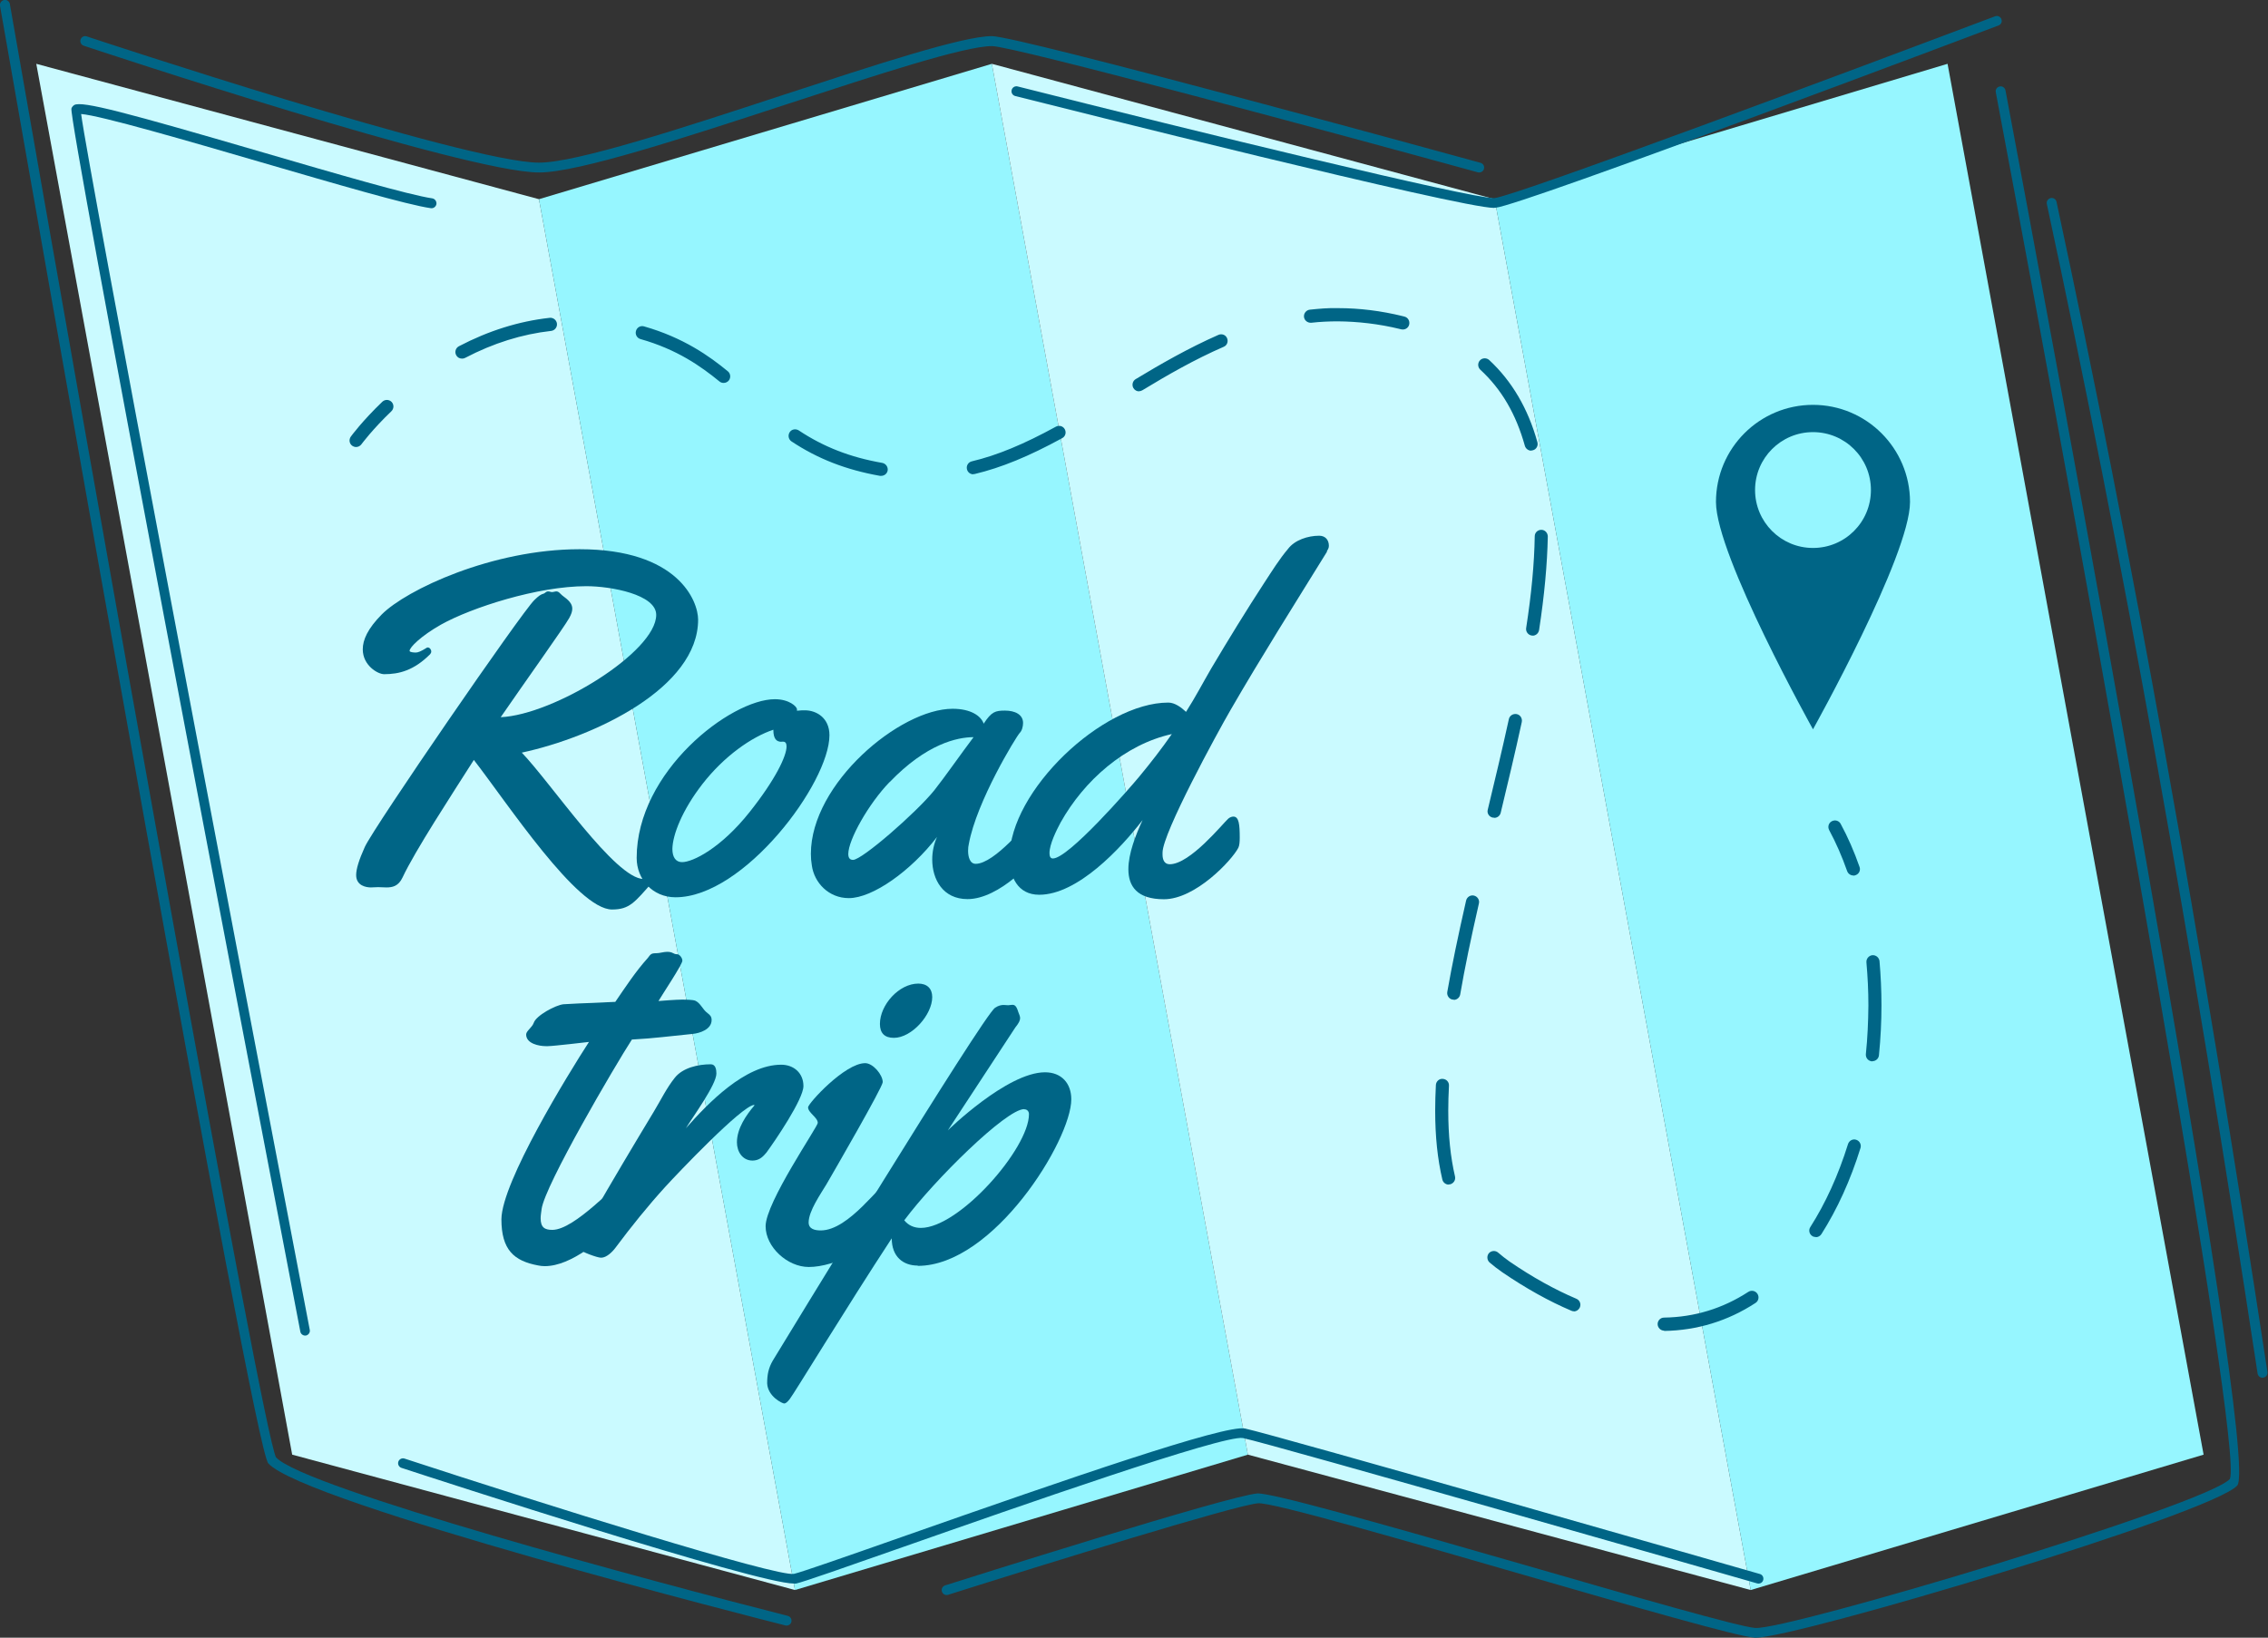 <?xml version="1.0" encoding="UTF-8"?>
<!DOCTYPE svg PUBLIC '-//W3C//DTD SVG 1.0//EN'
          'http://www.w3.org/TR/2001/REC-SVG-20010904/DTD/svg10.dtd'>
<svg height="116.5" preserveAspectRatio="xMidYMid meet" version="1.0" viewBox="-0.0 -0.0 161.3 116.5" width="161.3" xmlns="http://www.w3.org/2000/svg" xmlns:xlink="http://www.w3.org/1999/xlink" zoomAndPan="magnify"
><rect x="-0.0" y="-0.0" width="161.3" height="116.5" fill="#333333" stroke="none"/><g
  ><g
    ><g
      ><g
        ><g id="change1_1"
          ><path d="M56.54 113.11L20.78 103.48 2.58 4.54 38.33 14.17 56.54 113.11z" fill="#cafaff"
          /></g
          ><g id="change2_1"
          ><path d="M56.54 113.11L88.75 103.48 70.54 4.54 38.33 14.17 56.54 113.11z" fill="#96f6ff"
          /></g
          ><g id="change1_2"
          ><path d="M124.51 113.11L88.75 103.48 70.54 4.54 106.3 14.17 124.51 113.11z" fill="#cafaff"
          /></g
          ><g id="change2_2"
          ><path d="M124.51 113.11L156.72 103.48 138.51 4.54 106.3 14.17 124.51 113.11z" fill="#96f6ff"
          /></g
        ></g
        ><g fill="#006586"
        ><g id="change3_5"
          ><path d="M37.1,53.53c2.09,2.17,6.66,9,8.68,9,.22,0,.44-.2,.56-.2,.1,0,.19,.08,.19,.19,0,.07-.05,.15-.13,.24-1.26,1.42-1.62,1.94-2.87,1.94-2.48,0-7.42-7.53-9.83-10.64-1.63,2.56-4.18,6.46-5.07,8.36-.29,.62-.71,.71-1.15,.71-.2,0-.4-.02-.59-.02-.2,0-.35,.02-.51,.02-.34,0-1.05-.12-1.05-.88,0-.42,.19-1.06,.62-2.01,.69-1.48,11.14-16.67,12.05-17.55,.3-.29,.44-.4,.69-.47,.07-.03,.17-.15,.27-.15,.13,0,.2,.05,.3,.05s.22-.05,.29-.05c.2,0,.27,.15,.44,.29,.44,.32,.71,.57,.71,.94,0,.2-.07,.4-.22,.67-.32,.59-3.17,4.58-4.87,7.05,3.78-.17,11.06-4.64,11.06-7.28,0-1.45-3.22-2.04-4.97-2.04-3.46,0-8.16,1.52-10.33,2.73-1.43,.81-2.24,1.62-2.24,1.87,0,.1,.3,.12,.44,.12,.15,0,.35-.07,.78-.34,.02-.02,.05-.02,.07-.02,.13,0,.25,.13,.25,.29,0,.07-.03,.13-.08,.19-1.16,1.16-2.21,1.42-3.27,1.42-.45,0-1.52-.62-1.52-1.77,0-.67,.35-1.47,1.35-2.48,1.74-1.75,7.85-4.64,14.07-4.64,7.01,0,8.43,3.69,8.43,5.01,0,4.84-7.32,8.33-12.54,9.46Z"
            /><path d="M48.04,63.83c-1.63,0-2.76-1.28-2.76-2.8,0-6.15,6.69-11.29,9.83-11.29,1.01,0,1.57,.52,1.57,.72v.1c.24-.03,.44-.03,.57-.03,.79,0,1.74,.52,1.74,1.77,0,3.4-6.08,11.53-10.94,11.53Zm7.55-11.06c-.34,0-.59-.17-.59-.86-1.55,.52-3.49,1.87-5.04,3.86-1.45,1.87-2.12,3.61-2.14,4.62,0,.59,.24,.94,.69,.94,.76,0,2.76-.99,4.8-3.56,1.85-2.33,2.63-3.99,2.63-4.67,0-.22-.08-.34-.24-.34h-.12Z"
            /><path d="M74.2,59.58c0,.29-.02,.56-.1,.72-.46,.89-3.03,3.66-5.29,3.66-1.75,0-2.51-1.4-2.51-2.82,0-.56,.12-1.11,.34-1.6-1.85,2.41-4.58,4.35-6.27,4.35-1.45,0-2.46-1.11-2.63-2.31-.05-.29-.07-.56-.07-.84,0-5.01,6.34-10.32,10.08-10.32,1.3,0,2.02,.51,2.21,1.06,.56-.86,.83-.93,1.52-.93s1.28,.27,1.28,.88c0,.25-.08,.56-.24,.71-.25,.27-3.07,4.87-3.62,7.91-.03,.12-.05,.29-.05,.47,0,.42,.12,.93,.54,.93,1.35,0,3.73-2.98,4-3.22,.12-.1,.25-.15,.37-.15,.19,0,.34,.14,.35,.32,.03,.22,.1,.72,.1,1.18Zm-10.94-3.94c-1.48,1.53-2.93,4.1-2.93,5.11,0,.27,.1,.42,.34,.42,.64,0,4.48-3.35,5.77-4.94,.76-.96,1.9-2.6,2.8-3.79-1.15,0-3.35,.47-5.97,3.2Z"
            /><path d="M94.38,39.24c-2.31,3.74-4.67,7.47-6.86,11.26-.94,1.62-4.84,8.77-4.84,10.15v.14c0,.35,.12,.69,.51,.69,1.45,0,3.78-2.9,4.16-3.24,.12-.1,.25-.15,.37-.15,.4,0,.45,.59,.45,1.5,0,.29-.02,.56-.1,.72-.46,.89-3.05,3.66-5.29,3.66-1.92,0-2.53-.93-2.53-2.14,0-1.1,.52-2.44,1.01-3.49-1.55,2.01-4.62,5.31-7.35,5.31-1.55,0-2.11-1.3-2.11-2.65,0-4.74,6.62-11.02,11.29-11.02,.47,0,.93,.35,1.26,.66,.66-1.03,1.2-2.07,1.8-3.1,1.23-2.07,2.48-4.11,3.79-6.12,.52-.79,1.05-1.65,1.67-2.38,.47-.62,1.4-.93,2.21-.93,.44,0,.69,.3,.69,.72,0,.17-.08,.27-.15,.4Zm-18.95,19.27c-.3,.56-.79,1.55-.79,2.17,0,.17,.03,.39,.24,.39,1.11,0,5.41-4.94,6.15-5.83,.81-.98,1.58-1.97,2.31-3.02-3.35,.74-6.25,3.32-7.91,6.29Z"
          /></g
          ><g id="change3_3"
          ><path d="M41.89,74.12s-2.55,.3-2.92,.3h-.15c-.47,0-1.4-.17-1.4-.83,0-.25,.42-.49,.54-.83,.17-.52,1.55-1.26,2.11-1.32,.72-.05,1.45-.07,2.17-.1,1.58-.07-.07,0,1.52-.07,.72-1.05,1.45-2.17,2.31-3.12,.2-.27,.24-.34,.59-.34,.27,0,.52-.1,.79-.1,.42,0,.42,.17,.69,.17,.2,0,.39,.27,.39,.46,0,.27-1.45,2.44-1.7,2.87,.22-.02,1.26-.1,1.67-.1s.79,.02,.93,.07c.4,.17,.52,.62,.89,.89,.17,.13,.29,.24,.29,.49,0,.67-.84,.94-1.35,.99-1.55,.15-2.76,.32-4.32,.4-1.21,1.87-6.19,10.37-6.42,12.05-.03,.25-.07,.47-.07,.66,0,.66,.29,.83,.83,.83,1.62,0,4.55-3.37,4.97-3.37,.47,0,.44,1.21,.44,1.52,0,.64-.24,1.03-.76,1.48-1.13,.98-3.25,2.95-5.19,2.95-.17,0-.32-.02-.47-.05-1.72-.32-2.61-1.11-2.61-3.29,.03-2.65,4.72-10.28,6.24-12.63Z"
            /><path d="M54.48,82.02c-.24,.3-.52,.54-.96,.54-.72,0-1.11-.64-1.11-1.3,0-.98,.66-1.94,1.25-2.63l-.03-.03c-.88,.07-5.44,4.87-6.29,5.8-1.26,1.38-2.44,2.85-3.56,4.35-.22,.3-.64,.72-1.03,.72-.29,0-1.38-.42-1.55-.59-.12-.07-.12-.17-.12-.27,0-.59,.64-1.43,1.01-2.07,1.45-2.53,2.93-5.01,4.42-7.48,.49-.81,.89-1.65,1.48-2.39,.57-.72,1.67-.96,2.56-.96,.34,0,.4,.37,.4,.66,0,.79-1.69,3.1-2.17,3.89,1.58-1.79,4.21-4.52,6.78-4.52,.89,0,1.58,.59,1.58,1.52s-2.01,3.89-2.66,4.77Z"
            /><path d="M63.47,86.37c-1.18,2.41-4.11,3.76-5.95,3.76-1.52,0-3.07-1.42-3.07-2.9,0-1.69,3.71-7.08,3.71-7.35,0-.39-.69-.72-.69-1.11,0-.27,2.61-3.14,4.06-3.14,.56,0,1.25,.83,1.25,1.35,0,.35-3.52,6.44-4.01,7.28-.4,.67-1.26,1.89-1.26,2.7,0,.47,.44,.57,.86,.57,2.04,0,4.25-3.4,4.77-3.4,.47,0,.44,1.21,.44,1.52,0,.24,0,.51-.1,.72Zm.1-12.54c-.66,0-.99-.34-.99-.99,0-1.35,1.35-2.87,2.73-2.87,.61,0,.99,.34,.99,.96,0,1.25-1.45,2.9-2.73,2.9Z"
            /><path d="M65.27,90.03c-1.03,0-1.85-.62-1.85-1.94-3.32,5.07-6.94,11.04-7.25,11.43-.17,.22-.29,.32-.4,.32-.13,0-1.16-.49-1.21-1.43,0-.64,.1-1.1,.4-1.62,.56-.93,14.95-24.54,15.81-25.1,.25-.17,.46-.2,.61-.2,.12,0,.22,.02,.32,.02,.08,0,.2-.03,.3-.03,.17,0,.29,.08,.42,.51,.07,.19,.13,.3,.13,.44,0,.15-.08,.34-.34,.66l-4.8,7.32s4.21-4.13,6.91-4.13c1.18,0,1.87,.79,1.87,1.92,0,2.9-5.53,11.85-10.92,11.85Zm7.57-11.13c-1.28,0-6.39,5.04-8.53,7.91,.3,.37,.71,.54,1.18,.54,2.73,0,7.69-5.65,7.69-8.09,0-.2-.13-.35-.34-.35Z"
          /></g
        ></g
        ><g fill="#006586" id="change3_4"
        ><path d="M25.33,31.8c-.1,0-.19-.03-.28-.09-.21-.15-.25-.44-.1-.65,.03-.04,.81-1.11,2.24-2.48,.19-.18,.48-.17,.66,.01,.18,.19,.17,.48-.01,.66-1.37,1.31-2.13,2.35-2.14,2.36-.09,.12-.23,.19-.38,.19Z"
          /><path d="M118.36,94.66c-.25,0-.46-.2-.47-.46,0-.26,.2-.47,.46-.47,2.16-.03,4.18-.65,5.99-1.83,.22-.14,.51-.08,.65,.14,.14,.22,.08,.51-.14,.65-1.96,1.28-4.14,1.95-6.49,1.99h0Zm-6.43-1.38c-.06,0-.12-.01-.18-.04-1.58-.67-3.23-1.59-4.9-2.73-.32-.22-.63-.46-.91-.7-.19-.17-.21-.47-.05-.66,.17-.19,.47-.21,.66-.04,.26,.22,.53,.44,.82,.64,1.62,1.11,3.21,1.99,4.74,2.64,.24,.1,.35,.37,.25,.61-.08,.18-.25,.29-.43,.29Zm17.21-5.28c-.09,0-.17-.02-.25-.07-.22-.14-.28-.43-.14-.64,1.09-1.71,1.99-3.69,2.68-5.9,.08-.25,.34-.39,.58-.31,.25,.08,.38,.34,.31,.58-.71,2.29-1.65,4.35-2.78,6.13-.09,.14-.24,.22-.39,.22Zm-26.11-3.73c-.21,0-.4-.15-.45-.36-.34-1.45-.51-3.05-.51-4.91,0-.59,.02-1.2,.05-1.81,.01-.26,.24-.47,.49-.44,.26,.01,.46,.23,.44,.49-.03,.6-.05,1.19-.05,1.76,0,1.78,.16,3.31,.48,4.69,.06,.25-.1,.5-.35,.56-.04,0-.07,.01-.11,.01Zm30.14-8.77s-.03,0-.05,0c-.26-.03-.44-.25-.42-.51,.12-1.15,.17-2.32,.18-3.47,0-1.03-.05-2.05-.14-3.06-.02-.26,.17-.48,.42-.51,.26-.02,.48,.17,.51,.42,.09,1.03,.14,2.09,.14,3.14,0,1.18-.06,2.38-.18,3.56-.02,.24-.23,.42-.46,.42Zm-29.78-4.39s-.05,0-.08,0c-.25-.04-.42-.29-.38-.54,.33-1.89,.76-3.96,1.34-6.51,.06-.25,.31-.41,.56-.35,.25,.06,.41,.31,.35,.56-.58,2.54-1.01,4.6-1.33,6.47-.04,.23-.24,.39-.46,.39Zm2.87-12.94s-.07,0-.11-.01c-.25-.06-.41-.31-.34-.56,.47-1.96,1.02-4.24,1.5-6.44,.05-.25,.3-.41,.56-.36,.25,.05,.41,.3,.36,.56-.48,2.22-1.03,4.5-1.5,6.46-.05,.21-.24,.36-.45,.36Zm2.74-12.96s-.05,0-.07,0c-.25-.04-.43-.28-.39-.53,.38-2.46,.58-4.59,.61-6.53,0-.26,.21-.46,.47-.46h0c.26,0,.46,.22,.46,.48-.04,1.98-.24,4.16-.62,6.65-.04,.23-.23,.4-.46,.4Zm-46.34-11.36s-.05,0-.08,0c-2.42-.43-4.42-1.21-6.29-2.45-.21-.14-.27-.43-.13-.65,.14-.22,.43-.27,.65-.13,1.76,1.17,3.65,1.91,5.94,2.31,.25,.05,.42,.29,.38,.54-.04,.23-.24,.38-.46,.38Zm6.56-.11c-.21,0-.4-.14-.45-.36-.06-.25,.09-.5,.34-.56,1.81-.43,3.71-1.22,5.99-2.47,.23-.12,.51-.04,.63,.19,.12,.23,.04,.51-.19,.63-2.36,1.29-4.33,2.1-6.22,2.55-.04,0-.07,.01-.11,.01Zm39.68-1.68c-.2,0-.39-.14-.45-.34-.63-2.26-1.66-4.03-3.17-5.42-.19-.18-.2-.47-.03-.66,.17-.19,.47-.2,.66-.03,1.61,1.49,2.77,3.46,3.43,5.85,.07,.25-.08,.51-.32,.57-.04,.01-.08,.02-.13,.02Zm-27.89-4.22c-.16,0-.31-.08-.4-.23-.13-.22-.06-.51,.16-.64,1.72-1.04,3.77-2.22,5.89-3.15,.24-.1,.51,0,.61,.24,.1,.24,0,.51-.24,.61-2.07,.9-4,2.01-5.78,3.09-.08,.05-.16,.07-.24,.07Zm-29.55-.6c-.1,0-.21-.03-.3-.11-1.31-1.07-3-2.27-5.61-3.01-.25-.07-.39-.33-.32-.58,.07-.25,.33-.4,.58-.32,2.8,.8,4.65,2.12,5.95,3.19,.2,.16,.23,.46,.07,.66-.09,.11-.23,.17-.36,.17Zm-18.61-1.73c-.17,0-.33-.09-.41-.25-.12-.23-.03-.51,.2-.63,2.1-1.1,4.27-1.78,6.45-2.02,.26-.03,.49,.16,.52,.41,.03,.26-.16,.49-.41,.52-2.06,.23-4.12,.87-6.12,1.92-.07,.04-.14,.05-.22,.05Zm66.92-2.07s-.07,0-.11-.01l-.12-.03c-1.47-.36-2.99-.53-4.4-.54-.62,0-1.26,.03-1.88,.1-.26,.02-.49-.16-.52-.41-.03-.26,.16-.49,.41-.52,.67-.07,1.33-.13,2.01-.11,1.52,0,3.06,.19,4.6,.57l.12,.03c.25,.06,.4,.31,.34,.57-.05,.21-.24,.35-.45,.35Z"
          /><path d="M131.81,62.28c-.19,0-.37-.12-.44-.31-.37-1.05-.8-2.03-1.28-2.92-.12-.23-.04-.51,.19-.63,.23-.12,.51-.04,.63,.19,.51,.94,.96,1.97,1.34,3.06,.09,.24-.04,.51-.29,.59-.05,.02-.1,.03-.15,.03Z"
        /></g
        ><g id="change3_2"
        ><path d="M128.94,28.8c-3.81,0-6.9,3.09-6.9,6.91s6.9,16.17,6.9,16.17c0,0,6.9-12.36,6.9-16.17s-3.09-6.91-6.9-6.91Zm0,10.18c-2.28,0-4.12-1.85-4.12-4.12s1.84-4.12,4.12-4.12,4.12,1.84,4.12,4.12-1.84,4.12-4.12,4.12Z" fill="#006586"
        /></g
        ><g fill="#006586" id="change3_1"
        ><path d="M55.95,115.64s-.06,0-.09-.01c-1.4-.35-34.24-8.7-36.78-11.53C17.98,102.88,3,17.51,0,.41-.03,.22,.1,.04,.29,0c.19-.04,.37,.09,.41,.28C6.81,35.23,18.64,101.81,19.63,103.67c1.96,2.18,26.95,8.88,36.4,11.28,.19,.05,.3,.24,.25,.43-.04,.16-.18,.26-.34,.26Z"
          /><path d="M105.2,12.27s-.06,0-.09-.01c-9.09-2.5-33.03-8.98-34.56-8.98-1.96,0-8.09,2.01-14.58,4.13-7.29,2.39-14.84,4.86-17.63,4.86C33.12,12.27,7.06,3.62,5.95,3.25c-.18-.06-.28-.26-.22-.44,.06-.18,.26-.29,.44-.22,.27,.09,27.06,8.98,32.16,8.98,2.68,0,10.17-2.45,17.41-4.83,6.55-2.14,12.73-4.17,14.8-4.17,1.94,0,33.41,8.64,34.75,9.01,.19,.05,.3,.24,.25,.43-.04,.16-.18,.26-.34,.26Z"
          /><path d="M124.86,116.5s-.05,0-.06,0c-1.2-.07-8.62-2.21-16.48-4.48-8.36-2.42-17.82-5.16-18.84-5.08-1.55,.11-15.1,4.31-22.05,6.51-.18,.06-.38-.04-.44-.23-.06-.18,.04-.38,.23-.44,.82-.26,20.2-6.4,22.21-6.54,1.02-.04,8.23,1.98,19.08,5.11,7.48,2.16,15.21,4.39,16.33,4.46,2.29,.15,32.01-8.72,33.75-10.6,.97-2.29-9.42-60.25-16.65-98.65-.04-.19,.09-.37,.28-.41,.19-.04,.37,.09,.41,.28,3.06,16.24,18.22,97.36,16.48,99.25-1.88,2.04-31.34,10.82-34.24,10.82Z"
          /><path d="M160.91,98.01c-.17,0-.32-.12-.35-.3-4.73-31.13-9.64-58.34-14.99-83.2-.04-.19,.08-.37,.27-.42,.19-.04,.38,.08,.42,.27,5.35,24.87,10.26,52.1,15,83.24,.03,.19-.1,.37-.29,.4-.02,0-.04,0-.05,0Z"
          /><path d="M21.7,95.01c-.16,0-.31-.12-.34-.28C17.48,74.52,4.86,8.53,5.08,7.72c.02-.09,.12-.2,.2-.25,.55-.31,3.68,.53,13.45,3.38,5.1,1.49,10.36,3.02,12.01,3.26,.19,.03,.32,.21,.3,.4-.03,.19-.21,.33-.4,.3-1.7-.24-6.75-1.72-12.11-3.28-5.11-1.49-11.4-3.32-12.76-3.42,.51,3.9,10.77,57.85,16.26,86.49,.04,.19-.09,.37-.28,.41-.02,0-.04,0-.07,0Z"
          /><path d="M106.26,14.79c-2.44,0-30.8-7.14-34.06-7.96-.19-.05-.3-.24-.25-.43,.05-.19,.24-.3,.43-.25,12.75,3.22,32.11,7.94,33.85,7.94,.02,0,.04,0,.06,0,1.48-.13,26.2-9.38,35.6-12.93,.18-.07,.38,.02,.45,.2,.07,.18-.02,.38-.2,.45-1.38,.52-33.91,12.81-35.79,12.97-.02,0-.05,0-.07,0Z"
          /><path d="M56.46,112.65c-2.66,0-25.28-7.37-27.91-8.23-.18-.06-.28-.26-.22-.44,.06-.18,.26-.28,.44-.22,10.07,3.3,26.5,8.44,27.7,8.2,.5-.11,3.65-1.21,7.63-2.61,12.07-4.24,23.03-8.02,24.44-7.73,2.08,.44,35.21,9.94,36.62,10.35,.19,.05,.29,.25,.24,.43-.05,.19-.25,.29-.43,.24-.34-.1-34.52-9.91-36.57-10.34-1.35-.26-16.12,4.92-24.06,7.71-4.16,1.46-7.17,2.52-7.72,2.64-.04,0-.09,.01-.16,.01Z"
        /></g
      ></g
    ></g
  ></g
></svg
>
